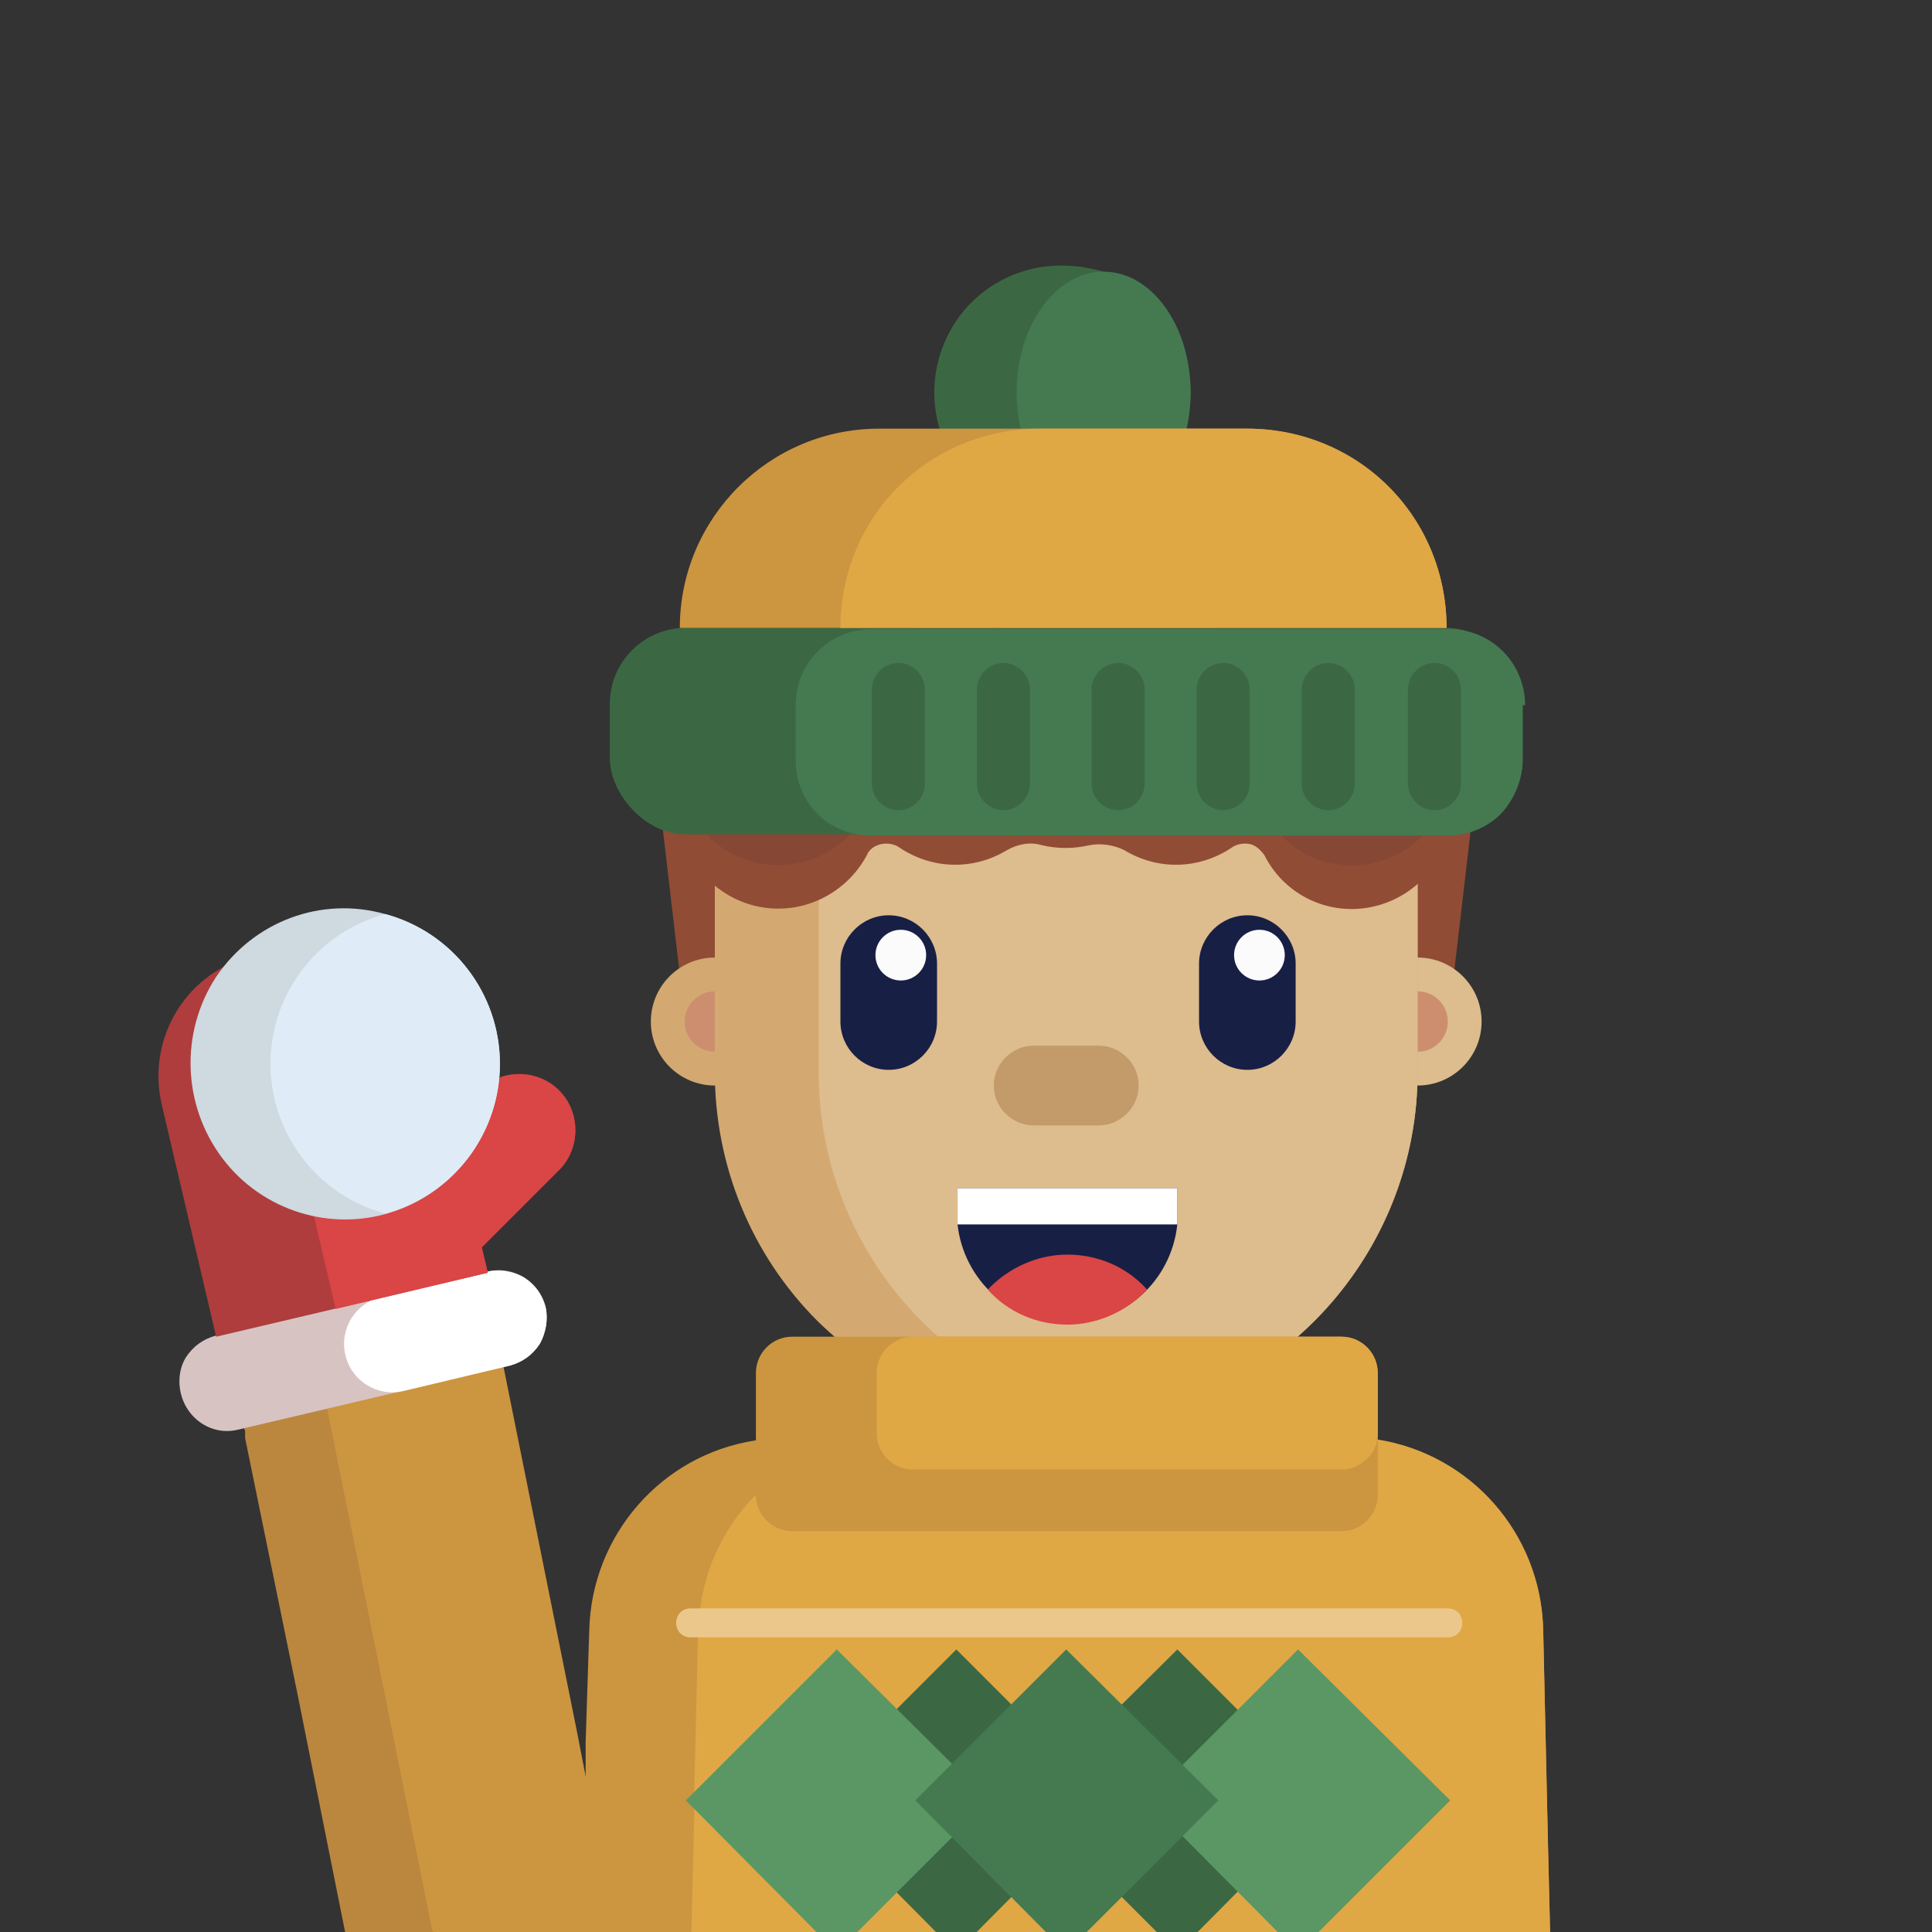 <?xml version="1.0" encoding="UTF-8"?>
<svg id="Layer_1" xmlns="http://www.w3.org/2000/svg" version="1.1" viewBox="0 0 160 160">
  <rect x="0" y="0" width="160" height="160" fill="#333333" stroke="none"/>
  <!-- Generator: Adobe Illustrator 29.7.1, SVG Export Plug-In . SVG Version: 2.1.1 Build 8)  -->
  <defs>
    <style>
      .st0 {
        fill: #5a9764;
      }

      .st1 {
        fill: #181f45;
      }

      .st2 {
        fill: #ddbc8d;
      }

      .st3 {
        fill: #ebc78b;
      }

      .st4 {
        fill: #c39a69;
      }

      .st5 {
        fill: #914c35;
      }

      .st6 {
        fill: #cc9540;
      }

      .st7 {
        fill: #cd8e70;
      }

      .st8 {
        fill: #ced9e0;
      }

      .st9 {
        fill: #fff;
      }

      .st10 {
        fill: #af3d3d;
      }

      .st11 {
        fill: #bb873f;
      }

      .st12 {
        fill: #d3a971;
      }

      .st13 {
        fill: #d8c3c3;
      }

      .st14 {
        fill: #457a51;
      }

      .st15 {
        fill: #da4545;
      }

      .st16 {
        fill: #874735;
      }

      .st17 {
        fill: #3b6843;
      }

      .st18 {
        fill: #fbfbfb;
      }

      .st19 {
        fill: #e0a745;
      }

      .st20 {
        fill: #dfecf7;
      }
    </style>
  </defs>
  <g id="Avatars">
    <g id="Artboard">
      <g id="Other">
        <g id="Christmas_10">
          <g id="Icons">
            <path id="Path" class="st6" d="M128.6,165.4c-12.7,8.2-27.5,12.6-42.7,12.6-4,0-8.1-.3-12.1-.9-5.8-.9-11.4-2.4-16.8-4.6-1.3-.5-2.5-1-3.7-1.6-1.1-.5-2.2-1.1-3.3-1.6-.7-.3-1.3-.7-2-1l.5-21.1v-2.9c0,0,.3-9.3.3-9.3.2-7.9,6-14.5,13.7-15.7.8-.1,1.7-.2,2.5-.2h46.5c.8,0,1.6,0,2.5.2h0c7.8,1.2,13.6,7.8,13.8,15.7l.4,17.9.3,12.5h0Z"/>
            <path id="Path-2" class="st19" d="M128.6,165.4c-12.7,8.2-27.5,12.6-42.7,12.6-4,0-8.1-.3-12.1-.9-5.8-.9-11.4-2.4-16.8-4.6l.2-7.7v-2.5c0,0,.3-12.2.3-12.2v-1.9s.3-12.7.3-12.7v-.6c0-.6,0-1.2.2-1.8,1.1-8.1,8-14.1,16.1-14.1h37.4c.8,0,1.6,0,2.5.2h0c7.8,1.2,13.6,7.8,13.8,15.7l.4,17.9.3,12.5Z"/>
            <polygon id="Path-3" class="st5" points="119.9 85 56.8 85 53.9 60.2 122.8 60.2 119.9 85"/>
            <ellipse id="Oval" class="st12" cx="59.2" cy="84.6" rx="5.3" ry="5.3"/>
            <circle id="Oval-2" class="st7" cx="59.2" cy="84.6" r="2.5"/>
            <ellipse id="Oval-3" class="st2" cx="117.4" cy="84.6" rx="5.3" ry="5.3"/>
            <circle id="Oval-4" class="st7" cx="117.4" cy="84.6" r="2.5"/>
            <path id="Path-4" class="st12" d="M117.4,52.5v36.3c0,14.4-10.6,26.7-24.8,28.8-1.4.2-2.8.3-4.3.3-7.7,0-15.1-3.1-20.6-8.5-5.5-5.5-8.5-12.9-8.5-20.6v-36.3s58.2,0,58.2,0Z"/>
            <path id="Path-5" class="st2" d="M117.4,52.5v36.3c0,14.4-10.6,26.7-24.8,28.8-14.3-2.1-24.8-14.4-24.8-28.8v-36.3s49.7,0,49.7,0Z"/>
            <path id="Rectangle" class="st1" d="M73.6,75.8h0c2.2,0,4,1.8,4,4v4.8c0,2.2-1.8,4-4,4h0c-2.2,0-4-1.8-4-4v-4.8c0-2.2,1.8-4,4-4Z"/>
            <circle id="Oval-5" class="st18" cx="74.6" cy="79.1" r="2.1"/>
            <path id="Rectangle-2" class="st1" d="M103.3,75.8h0c2.2,0,4,1.8,4,4v4.8c0,2.2-1.8,4-4,4h0c-2.2,0-4-1.8-4-4v-4.8c0-2.2,1.8-4,4-4Z"/>
            <circle id="Oval-6" class="st18" cx="104.3" cy="79.1" r="2.1"/>
            <path id="Path-6" class="st1" d="M97.5,98.4v2.1c0,.3,0,.6,0,.9-.5,4.7-4.4,8.2-9.1,8.2s-8.6-3.6-9.1-8.2c0-.3,0-.6,0-.9v-2.1h18.3Z"/>
            <path id="Path-7" class="st15" d="M95,106.8c-1.7,1.8-4.1,2.9-6.6,2.9s-4.9-1-6.6-2.9c1.7-1.8,4.1-2.9,6.6-2.9s4.9,1,6.6,2.9h0Z"/>
            <path id="Path-8" class="st9" d="M97.5,98.4v2.1c0,.3,0,.6,0,.9h-18.2c0-.3,0-.6,0-.9v-2.1h18.3Z"/>
            <path id="Rectangle-3" class="st4" d="M85.6,86.6h5.4c1.8,0,3.3,1.5,3.3,3.3h0c0,1.8-1.5,3.3-3.3,3.3h-5.4c-1.8,0-3.3-1.5-3.3-3.3h0c0-1.8,1.5-3.3,3.3-3.3Z"/>
            <path id="Path-9" class="st5" d="M112.6,58.8c-2.7-.1-5.3,1-7,3.2-.4-2.6-2-4.8-4.3-6-2.3-1.2-5-1.3-7.4-.1-3.2-2.9-8-2.9-11.2,0-2.3-1.1-5.1-1.1-7.4.1s-3.9,3.4-4.3,6c-2.2-2.9-6.1-4-9.5-2.6-3.4,1.4-5.5,4.8-5.2,8.4.3,3.6,3,6.6,6.6,7.3,3.6.7,7.2-1.1,8.9-4.3.2-.5.7-.8,1.2-.9s1.1,0,1.5.3c2.7,1.8,6.1,1.9,8.9.2.9-.5,1.9-.7,2.9-.4,1.3.3,2.6.3,3.9,0,1-.2,2.1,0,2.9.4,2.8,1.7,6.2,1.6,8.9-.2.4-.3,1-.4,1.5-.3.5.1.9.5,1.2.9,1.8,3.6,5.9,5.3,9.7,4.1,3.8-1.2,6.2-4.9,5.8-8.9s-3.7-7-7.7-7.2c0,0,0,0,0,0Z"/>
            <path id="Path-10" class="st16" d="M112.6,55.2c-2.7-.1-5.3,1-7,3.2-.4-2.6-2-4.8-4.3-6-2.3-1.2-5-1.3-7.4-.1-3.2-2.9-8-2.9-11.2,0-2.3-1.1-5.1-1.1-7.4.1-2.3,1.2-3.9,3.4-4.3,6-2.2-2.9-6.1-4-9.5-2.6-3.4,1.4-5.5,4.8-5.2,8.4.3,3.6,3,6.6,6.6,7.3,3.6.7,7.2-1.1,8.9-4.3.2-.5.7-.8,1.2-.9.5-.1,1.1,0,1.5.3,2.7,1.8,6.1,1.9,8.9.2.9-.5,1.9-.7,2.9-.4,1.3.3,2.6.3,3.9,0,1-.2,2.1,0,2.9.4,2.8,1.7,6.2,1.6,8.9-.2.4-.3,1-.4,1.5-.3.5.1.9.5,1.2.9,1.8,3.6,5.9,5.3,9.7,4.1s6.2-4.9,5.8-8.9c-.5-4-3.7-7-7.7-7.2,0,0,0,0,0,0Z"/>
            <path id="Path-11" class="st17" d="M98.6,32.5c0,4.6-2.9,8.6-7.2,10-1.1.3-2.2.5-3.3.5-3.8,0-7.3-1.9-9.3-5.2-1.9-3.3-1.9-7.3,0-10.6,1.9-3.3,5.5-5.3,9.3-5.2,1.1,0,2.2.2,3.3.5,4.3,1.4,7.2,5.4,7.2,10Z"/>
            <ellipse id="Oval-7" class="st14" cx="91.4" cy="32.5" rx="7.2" ry="10"/>
            <rect id="Rectangle-4" class="st17" x="50.5" y="52" width="75.6" height="17.1" rx="6.3" ry="6.3"/>
            <path id="Path-12" class="st14" d="M126.1,58.4v4.5c0,1.7-.7,3.3-1.8,4.5-1.2,1.2-2.8,1.8-4.4,1.8h-47.8c-1.7,0-3.3-.7-4.4-1.8-1.2-1.2-1.8-2.8-1.8-4.5v-4.5c0-3.5,2.8-6.3,6.3-6.3h47.8c3.5,0,6.3,2.8,6.3,6.3h0Z"/>
            <path id="Rectangle-5" class="st17" d="M74.4,54.9h0c1.2,0,2.2,1,2.2,2.2v7.8c0,1.2-1,2.2-2.2,2.2h0c-1.2,0-2.2-1-2.2-2.2v-7.8c0-1.2,1-2.2,2.2-2.2Z"/>
            <path id="Rectangle-6" class="st17" d="M83.1,54.9h0c1.2,0,2.2,1,2.2,2.2v7.8c0,1.2-1,2.2-2.2,2.2h0c-1.2,0-2.2-1-2.2-2.2v-7.8c0-1.2,1-2.2,2.2-2.2Z"/>
            <path id="Rectangle-7" class="st17" d="M92.6,54.9h0c1.2,0,2.2,1,2.2,2.2v7.8c0,1.2-1,2.2-2.2,2.2h0c-1.2,0-2.2-1-2.2-2.2v-7.8c0-1.2,1-2.2,2.2-2.2Z"/>
            <path id="Rectangle-8" class="st17" d="M101.3,54.9h0c1.2,0,2.2,1,2.2,2.2v7.8c0,1.2-1,2.2-2.2,2.2h0c-1.2,0-2.2-1-2.2-2.2v-7.8c0-1.2,1-2.2,2.2-2.2Z"/>
            <path id="Rectangle-9" class="st17" d="M110,54.9h0c1.2,0,2.2,1,2.2,2.2v7.8c0,1.2-1,2.2-2.2,2.2h0c-1.2,0-2.2-1-2.2-2.2v-7.8c0-1.2,1-2.2,2.2-2.2Z"/>
            <path id="Rectangle-10" class="st17" d="M118.8,54.9h0c1.2,0,2.2,1,2.2,2.2v7.8c0,1.2-1,2.2-2.2,2.2h0c-1.2,0-2.2-1-2.2-2.2v-7.8c0-1.2,1-2.2,2.2-2.2Z"/>
            <path id="Path-13" class="st6" d="M119.8,52h-63.5c0-9.1,7.4-16.5,16.5-16.5h30.5c4.4,0,8.6,1.7,11.7,4.8,3.1,3.1,4.8,7.3,4.8,11.7Z"/>
            <path id="Path-14" class="st19" d="M119.8,52h-50.2c0-4.4,1.7-8.6,4.8-11.7,3.1-3.1,7.3-4.8,11.7-4.8h17.2c4.4,0,8.6,1.7,11.7,4.8,3.1,3.1,4.8,7.3,4.8,11.7Z"/>
            <path id="Path-15" class="st6" d="M114.1,113.7c0-1.7-1.4-3-3-3h-45.5c-1.7,0-3,1.4-3,3v10.1c0,1.7,1.4,3,3,3h45.5c1.7,0,3-1.4,3-3,0,0,0-10.1,0-10.1Z"/>
            <path id="Path-16" class="st19" d="M114.1,113.7v5c0,.8-.3,1.6-.9,2.1-.6.6-1.3.9-2.1.9h-35.5c-1.7,0-3-1.4-3-3v-5c0-1.7,1.4-3,3-3h35.5c1.7,0,3,1.4,3,3h0Z"/>
            <polygon id="Rectangle-11" class="st17" points="79.2 136.6 91.7 149.1 79.2 161.7 66.7 149.1 79.2 136.6"/>
            <polygon id="Rectangle-12" class="st17" points="97.5 136.6 110 149.1 97.5 161.7 84.9 149.1 97.5 136.6"/>
            <polygon id="Rectangle-13" class="st0" points="107.5 136.6 120.1 149.1 107.5 161.7 95 149.1 107.5 136.6"/>
            <polygon id="Rectangle-14" class="st0" points="69.3 136.6 81.9 149.1 69.3 161.7 56.8 149.1 69.3 136.6"/>
            <polygon id="Rectangle-15" class="st14" points="88.3 136.6 100.9 149.1 88.3 161.7 75.8 149.1 88.3 136.6"/>
            <path id="Path-17" class="st3" d="M119.9,135.6h-62.7c-.7,0-1.2-.5-1.2-1.2s.5-1.2,1.2-1.2h62.7c.7,0,1.2.5,1.2,1.2s-.5,1.2-1.2,1.2Z"/>
            <path id="Path-18" class="st11" d="M53.3,170.9c-1.1-.5-2.2-1.1-3.3-1.6-.7-.3-1.3-.7-2-1-3.7-2-7.2-4.4-10.5-7-.6-.5,2.1.2,1.5-.2-2-1.7-4.2,7.9-6,6-1.1-1.1-3-3.8-4-5l-4.3-21.5-4.4-21.5v-.6c-.1,0-.8-3.5-.8-3.5l5-1,4.4-.9,12.2-2.5v.2s.6,2.6.6,2.6l6.1,30.3.7,3.6s4.8,23.7,4.8,23.7Z"/>
            <path id="Path-19" class="st6" d="M53.3,170.9c-1.1-.5-2.2-1.1-3.3-1.6-.7-.3-1.3-.7-2-1-3.7-2-7.2-4.4-10.5-7-.6-.5-1.1-.9-1.7-1.4l-4.4-21.9-4.3-21.3-.6-3.1,2.5-.5,12.2-2.5.5,2.6,6.1,30.3.7,3.6,4.8,23.7h0Z"/>
            <path id="Path-20" class="st13" d="M45.2,108.3c.2,1,0,2.1-.5,3-.6.9-1.4,1.5-2.5,1.8l-22.5,5.3c-1.6.4-3.2-.3-4.1-1.6-.9-1.3-1-3.1-.2-4.4.6-.9,1.4-1.5,2.5-1.8l22.5-5.3c2.1-.5,4.3.8,4.8,3h0Z"/>
            <path id="Path-21" class="st9" d="M45.2,108.3c.2,1,0,2.1-.5,3-.6.9-1.4,1.5-2.5,1.8l-8.8,2.1c-2.1.5-4.3-.8-4.8-3-.5-2.1.8-4.3,3-4.8l8.8-2.1c1-.2,2.1,0,3,.5.9.6,1.5,1.4,1.8,2.5h0Z"/>
            <path id="Path-22" class="st10" d="M46.3,96.9l-6.4,6.4.5,2.1-22.5,5.3-4.5-19.2c-1.3-5.6,2.1-11.1,7.7-12.4l2.4-.6c5.5-1.3,11.1,2.1,12.4,7.7l1.5,6.4,2.3-2.3c1.8-1.8,4.8-1.8,6.6,0s1.8,4.8,0,6.6c0,0,0,0,0,0Z"/>
            <path id="Path-23" class="st15" d="M46.3,96.9l-6.4,6.4.5,2.1-12.6,3-4.5-19.2c-1-4.1.7-8.4,4.1-10.8,4.2.6,7.6,3.7,8.5,7.8l1.5,6.4,2.3-2.3c1.8-1.8,4.8-1.8,6.6,0s1.8,4.8,0,6.6h0Z"/>
            <path id="Path-24" class="st8" d="M41.4,88.1c0,5.5-3.5,10.4-8.7,12.2-5.2,1.8-11,0-14.3-4.4-3.3-4.4-3.5-10.4-.5-15,3.1-4.6,8.7-6.7,14-5.2,5.6,1.5,9.5,6.6,9.5,12.4h0Z"/>
            <path id="Path-25" class="st20" d="M41.4,88.1c0,5.8-3.9,10.9-9.5,12.4-5.6-1.5-9.5-6.6-9.5-12.4s3.9-10.9,9.5-12.4c5.6,1.5,9.5,6.6,9.5,12.4h0Z"/>
          </g>
        </g>
      </g>
    </g>
  </g>
</svg>